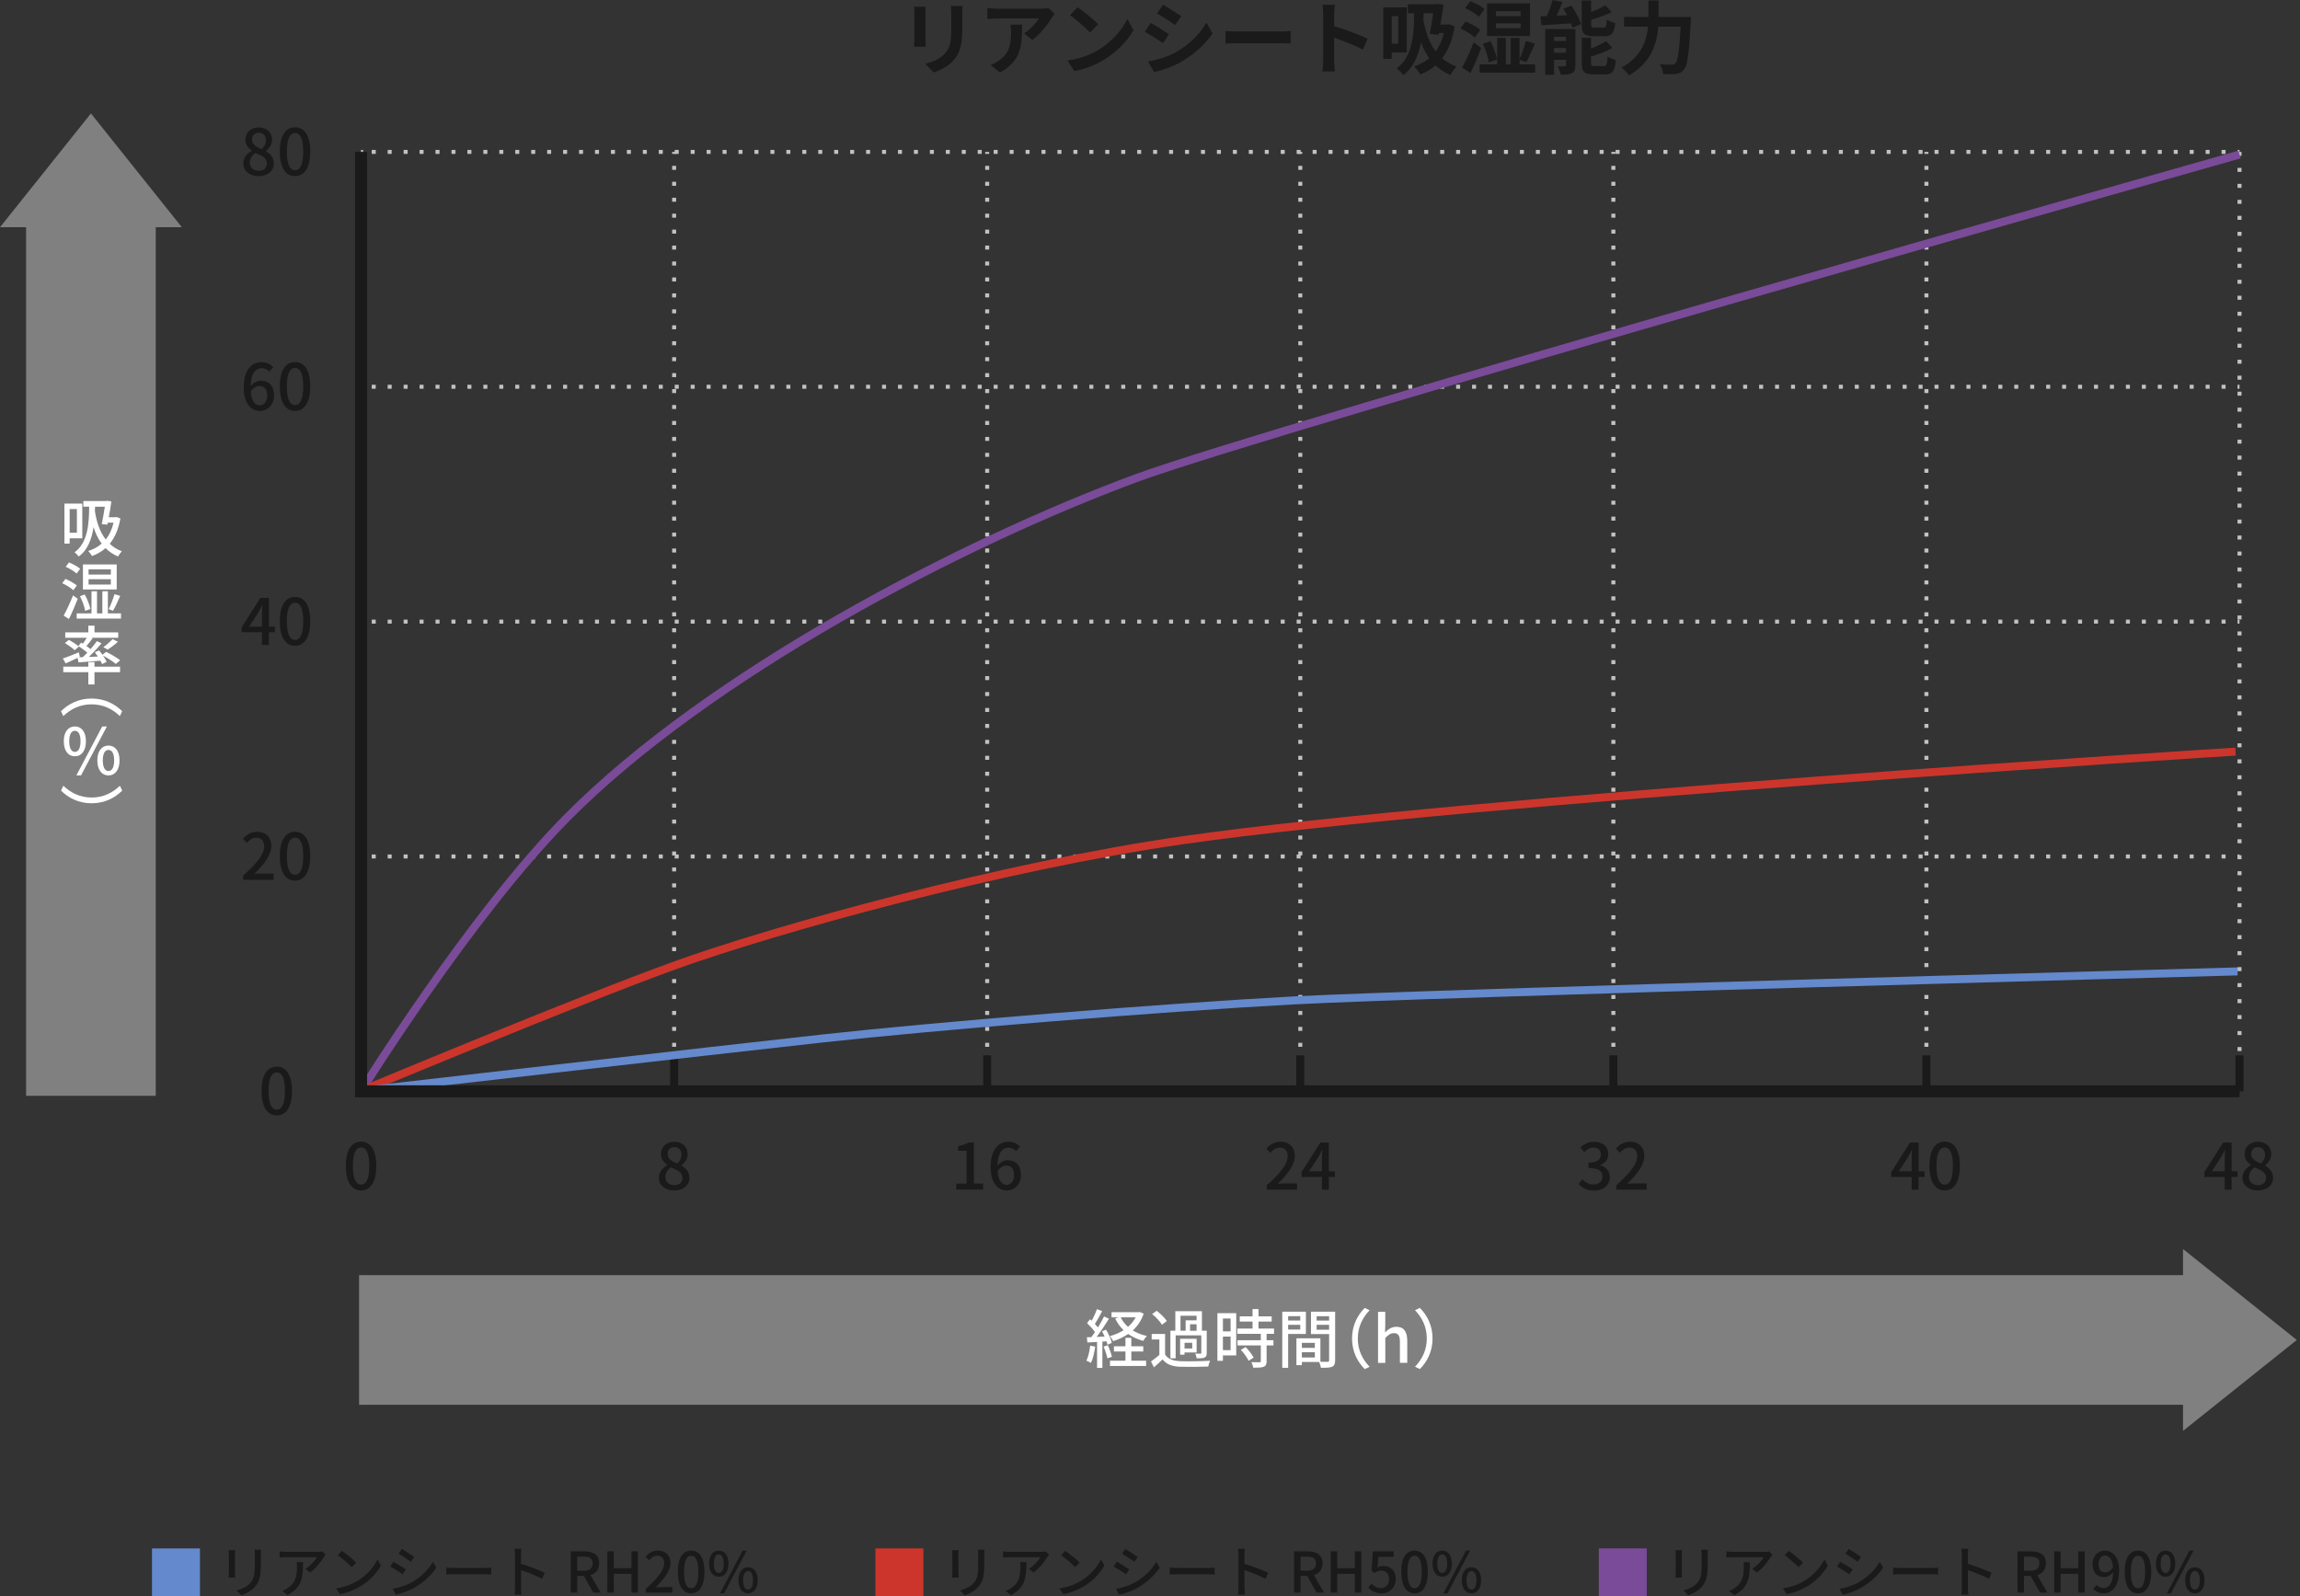 <?xml version="1.0" encoding="UTF-8"?><svg id="_レイヤー_2" xmlns="http://www.w3.org/2000/svg" viewBox="0 0 575.47 399.47"><rect x="0" y="0" width="575.47" height="399.47" fill="#333333" stroke="none"/><defs><style>.cls-1,.cls-2,.cls-3,.cls-4,.cls-5,.cls-6,.cls-7,.cls-8,.cls-9,.cls-10,.cls-11{fill:none;}.cls-2{stroke-width:3px;}.cls-2,.cls-3,.cls-4,.cls-5,.cls-6,.cls-7,.cls-8,.cls-9,.cls-10,.cls-11{stroke-miterlimit:10;}.cls-2,.cls-6,.cls-10{stroke:#1a1a1a;}.cls-3{stroke-dasharray:0 0 1 2.99;}.cls-3,.cls-4,.cls-5,.cls-11{stroke:#c2c2c2;}.cls-12{fill:#fff;}.cls-13{fill:#6489cc;}.cls-14{fill:#cc352b;}.cls-15{fill:#1a1a1a;}.cls-16{fill:gray;}.cls-17{fill:#7a4b99;}.cls-4{stroke-dasharray:0 0 1 2.99;}.cls-5{stroke-dasharray:0 0 1 3;}.cls-6,.cls-7,.cls-8,.cls-9{stroke-width:2px;}.cls-7{stroke:#6489cc;}.cls-8{stroke:#cc352b;}.cls-9{stroke:#7a4b99;}</style></defs><g id="_レイヤー_1-2"><rect class="cls-1" x="90.34" y="38.01" width="470" height="235.07"/><line class="cls-5" x1="560.34" y1="38.01" x2="560.34" y2="273.08"/><line class="cls-11" x1="560.34" y1="96.78" x2="559.84" y2="96.78"/><line class="cls-4" x1="556.85" y1="96.78" x2="92.33" y2="96.78"/><line class="cls-11" x1="90.84" y1="96.78" x2="90.34" y2="96.78"/><line class="cls-11" x1="560.34" y1="155.55" x2="559.84" y2="155.55"/><line class="cls-4" x1="556.85" y1="155.55" x2="92.33" y2="155.55"/><line class="cls-11" x1="90.84" y1="155.55" x2="90.34" y2="155.55"/><line class="cls-11" x1="560.34" y1="38.01" x2="559.84" y2="38.01"/><line class="cls-4" x1="556.85" y1="38.01" x2="92.33" y2="38.01"/><line class="cls-11" x1="90.84" y1="38.01" x2="90.34" y2="38.01"/><line class="cls-11" x1="560.34" y1="214.32" x2="559.84" y2="214.32"/><line class="cls-4" x1="556.85" y1="214.32" x2="92.33" y2="214.32"/><line class="cls-11" x1="90.84" y1="214.32" x2="90.34" y2="214.32"/><line class="cls-11" x1="168.67" y1="38.01" x2="168.67" y2="38.51"/><line class="cls-3" x1="168.67" y1="41.5" x2="168.67" y2="271.09"/><line class="cls-11" x1="168.67" y1="272.58" x2="168.67" y2="273.08"/><line class="cls-11" x1="247" y1="38.01" x2="247" y2="38.51"/><line class="cls-3" x1="247" y1="41.5" x2="247" y2="271.09"/><line class="cls-11" x1="247" y1="272.58" x2="247" y2="273.08"/><line class="cls-11" x1="325.34" y1="38.01" x2="325.34" y2="38.51"/><line class="cls-3" x1="325.34" y1="41.5" x2="325.34" y2="271.09"/><line class="cls-11" x1="325.34" y1="272.58" x2="325.34" y2="273.08"/><line class="cls-11" x1="403.67" y1="38.01" x2="403.67" y2="38.51"/><line class="cls-3" x1="403.67" y1="41.5" x2="403.67" y2="271.09"/><line class="cls-11" x1="403.67" y1="272.58" x2="403.67" y2="273.08"/><line class="cls-11" x1="482" y1="38.01" x2="482" y2="38.51"/><line class="cls-3" x1="482" y1="41.5" x2="482" y2="271.09"/><line class="cls-11" x1="482" y1="272.58" x2="482" y2="273.08"/><line class="cls-6" x1="560.34" y1="273.08" x2="560.34" y2="264.08"/><line class="cls-10" x1="90.34" y1="263.08" x2="90.34" y2="273.08"/><line class="cls-6" x1="168.67" y1="264.08" x2="168.67" y2="273.08"/><line class="cls-6" x1="247" y1="264.08" x2="247" y2="273.08"/><line class="cls-6" x1="325.34" y1="264.08" x2="325.34" y2="273.08"/><line class="cls-6" x1="403.67" y1="264.08" x2="403.67" y2="273.08"/><line class="cls-6" x1="482" y1="264.08" x2="482" y2="273.08"/><path class="cls-9" d="m90.34,273.08s27.25-43.95,51.5-68.45c35.44-35.81,98.5-68.75,142.5-85,33.61-12.41,276-80.97,276-80.97"/><path class="cls-8" d="m90.34,273s54.3-22.68,78.5-31.42c25-9.03,81.97-24.87,127.33-31.36,71.08-10.17,263.17-22.14,263.17-22.14"/><path class="cls-7" d="m90.34,273s88.25-10.14,115.75-13.17c27.5-3.03,84.5-7.72,117.75-9.5,33.25-1.78,236-7.25,236-7.25"/><path class="cls-15" d="m231.63,1.68c-.04.44-.06.88-.06,1.52v6.76c0,.5.02,1.28.06,1.74h-2.96c.02-.38.1-1.16.1-1.76V3.2c0-.38-.02-1.08-.08-1.52h2.94Zm9.22-.18c-.04.56-.08,1.2-.08,2v3.96c0,4.3-.84,6.14-2.32,7.78-1.32,1.46-3.4,2.44-4.86,2.9l-2.1-2.2c2-.46,3.68-1.22,4.9-2.52,1.36-1.5,1.62-3,1.62-6.12v-3.8c0-.8-.04-1.44-.12-2h2.96Z"/><path class="cls-15" d="m263.89,3.48c-.22.26-.6.74-.78,1.04-.94,1.56-2.84,4.08-4.82,5.48l-2.06-1.66c1.6-.98,3.16-2.74,3.68-3.72h-10.42c-.84,0-1.5.06-2.44.14V1.98c.76.12,1.6.2,2.44.2h10.78c.56,0,1.66-.06,2.02-.18l1.6,1.48Zm-8.16,2.7c0,4.96-.1,9.04-5.56,11.96l-2.32-1.9c.64-.22,1.36-.56,2.1-1.1,2.54-1.76,3.02-3.88,3.02-7.16,0-.62-.04-1.16-.14-1.8h2.9Z"/><path class="cls-15" d="m274.77,12.52c3.4-2.02,6.02-5.08,7.28-7.78l1.56,2.82c-1.52,2.7-4.18,5.46-7.4,7.4-2.02,1.22-4.6,2.34-7.42,2.82l-1.68-2.64c3.12-.44,5.72-1.46,7.66-2.62Zm0-6.48l-2.04,2.1c-1.04-1.12-3.54-3.3-5-4.32l1.88-2c1.4.94,4,3.02,5.16,4.22Z"/><path class="cls-15" d="m292.45,8.56l-1.46,2.24c-1.14-.78-3.2-2.14-4.56-2.84l1.46-2.22c1.34.72,3.54,2.1,4.56,2.82Zm1.62,4.58c3.4-1.9,6.18-4.64,7.78-7.5l1.54,2.72c-1.86,2.76-4.68,5.3-7.96,7.18-2.04,1.16-4.9,2.16-6.68,2.48l-1.5-2.64c2.24-.38,4.64-1.06,6.82-2.24Zm1.46-9.1l-1.5,2.22c-1.12-.78-3.2-2.14-4.52-2.88l1.46-2.2c1.32.74,3.52,2.14,4.56,2.86Z"/><path class="cls-15" d="m306.63,7.76c.72.06,2.18.12,3.22.12h10.74c.92,0,1.82-.08,2.34-.12v3.14c-.48-.02-1.5-.1-2.34-.1h-10.74c-1.14,0-2.48.04-3.22.1v-3.14Z"/><path class="cls-15" d="m341.03,12.42c-2.06-1.08-5.06-2.24-7.22-2.98v5.66c0,.58.1,1.98.18,2.78h-3.12c.12-.78.2-1.98.2-2.78V3.62c0-.72-.06-1.72-.2-2.42h3.12c-.08.7-.18,1.58-.18,2.42v2.94c2.68.78,6.52,2.2,8.36,3.1l-1.14,2.76Z"/><path class="cls-15" d="m348.23,13.14v1.6h-2.12V1.84h5.86v11.3h-3.74Zm0-9.1v6.9h1.62v-6.9h-1.62Zm15.72,2.54c-.54,3.4-1.6,6.02-3.12,8,1,.84,2.18,1.54,3.6,2.06-.46.46-1.2,1.5-1.54,2.14-1.46-.62-2.68-1.46-3.7-2.42-1.14,1-2.42,1.74-3.84,2.28-.3-.58-1.06-1.58-1.54-2.02,1.46-.48,2.72-1.16,3.8-2.06-.88-1.22-1.54-2.58-2.06-4-.64,3.34-1.9,6.36-4.42,8.22-.36-.46-1.2-1.3-1.68-1.68,3.94-2.78,4.38-8.6,4.38-13.78h-1.56V1.06h6.86l.38-.08,1.66.18c-.18,1.52-.46,3.3-.76,4.98h1.62l.42-.08,1.5.52Zm-7.74-3.26c-.02.58-.04,1.18-.06,1.78.5,2.76,1.38,5.54,3.06,7.76.92-1.24,1.62-2.76,2.06-4.6h-1.24l-.08.46-2.22-.22c.32-1.6.64-3.56.86-5.18h-2.38Z"/><path class="cls-15" d="m368.99,9.4c-.74-.74-2.32-1.7-3.6-2.3l1.32-1.72c1.22.52,2.86,1.38,3.66,2.1l-1.38,1.92Zm1.6,2.6c-.78,2.08-1.74,4.34-2.66,6.28l-2.12-1.36c.86-1.52,2.02-4,2.92-6.3l1.86,1.38Zm-.54-7.8c-.72-.68-2.24-1.62-3.48-2.16l1.3-1.74c1.22.46,2.8,1.28,3.56,1.96l-1.38,1.94Zm14.06,11.92v2.06h-13.9v-2.06h4.4v-6.64h2.18v6.64h1.2v-6.64h2.2v5.3c.6-1.28,1.24-3.14,1.56-4.52l2.3.64c-.7,1.62-1.5,3.46-2.16,4.62l-1.7-.56v1.16h3.92Zm-11.58-.5c-.18-1.28-.82-3.22-1.52-4.64l1.92-.68c.74,1.44,1.42,3.32,1.64,4.56l-2.04.76Zm10.28-6.62h-10.74V.86h10.74v8.14Zm-2.34-6.2h-6.18v1.24h6.18v-1.24Zm0,3.04h-6.18v1.22h6.18v-1.22Z"/><path class="cls-15" d="m393.17,1.4c.98,1.44,2.04,3.34,2.42,4.64l-2.18.88c-.08-.32-.2-.68-.36-1.06-2.64.18-5.36.34-7.4.46l-.2-2.26c.48,0,1-.02,1.56-.04.56-1.26,1.12-2.8,1.46-4.02l2.48.5c-.46,1.16-1,2.36-1.5,3.42l2.66-.12c-.3-.56-.62-1.12-.94-1.64l2-.76Zm1,14.94c0,1.04-.2,1.62-.86,1.96-.68.38-1.6.4-2.8.4-.12-.62-.46-1.54-.76-2.1.7.04,1.5.02,1.76,0,.24,0,.32-.06.32-.3v-1.34h-3v3.78h-2.2V7.26h7.54v9.08Zm-5.34-7.12v1.04h3v-1.04h-3Zm3,3.98v-1.18h-3v1.18h3Zm6.82-4.14c-2.34,0-2.9-.7-2.9-2.9V.14h2.36v2.86c1.34-.52,2.66-1.14,3.6-1.66l1.52,1.72c-1.5.72-3.38,1.36-5.12,1.88v1.18c0,.72.12.8.88.8h2.18c.64,0,.78-.3.86-2.04.48.36,1.46.74,2.1.88-.26,2.56-.88,3.3-2.72,3.3h-2.76Zm2.64,7.48c.68,0,.82-.38.92-2.4.5.36,1.46.72,2.08.88-.26,2.82-.86,3.6-2.78,3.6h-2.84c-2.34,0-2.92-.68-2.92-2.88v-6.28h2.34v2.7c1.42-.58,2.8-1.24,3.76-1.88l1.58,1.74c-1.54.84-3.52,1.56-5.34,2.12v1.6c0,.7.14.8.92.8h2.28Z"/><path class="cls-15" d="m423.09,4.24s-.02.82-.06,1.14c-.4,7.96-.8,10.96-1.68,12-.6.78-1.18,1-2.04,1.12-.74.1-1.98.1-3.2.04-.04-.72-.36-1.78-.82-2.46,1.26.1,2.44.1,2.96.1.42,0,.66-.06.94-.32.6-.62,1-3.24,1.32-9.18h-5.6c-.32,4.14-1.72,9-7.34,12.18-.38-.6-1.28-1.5-1.86-1.94,4.96-2.7,6.3-6.74,6.64-10.24h-6.02v-2.44h6.12V.12h2.54v4.12h8.1Z"/><path class="cls-15" d="m86.53,291.75c0-4.08,1.49-6.07,3.81-6.07s3.81,2,3.81,6.07-1.5,6.15-3.81,6.15-3.81-2.05-3.81-6.15Zm5.86,0c0-3.38-.85-4.61-2.05-4.61s-2.05,1.23-2.05,4.61.85,4.69,2.05,4.69,2.05-1.28,2.05-4.69Z"/><path class="cls-15" d="m65.44,272.98c0-4.08,1.49-6.07,3.81-6.07s3.81,2,3.81,6.07-1.5,6.15-3.81,6.15-3.81-2.05-3.81-6.15Zm5.86,0c0-3.38-.85-4.61-2.05-4.61s-2.05,1.23-2.05,4.61.85,4.69,2.05,4.69,2.05-1.28,2.05-4.69Z"/><path class="cls-15" d="m60.84,219.08c3.47-3.07,5.27-5.36,5.27-7.3,0-1.28-.69-2.16-2-2.16-.93,0-1.7.59-2.32,1.31l-1.04-1.02c1.01-1.09,2.05-1.76,3.59-1.76,2.16,0,3.55,1.41,3.55,3.54,0,2.27-1.81,4.63-4.31,7.01.61-.06,1.34-.11,1.92-.11h2.94v1.57h-7.6v-1.07Z"/><path class="cls-15" d="m70.01,214.22c0-4.08,1.49-6.07,3.81-6.07s3.81,2,3.81,6.07-1.5,6.15-3.81,6.15-3.81-2.05-3.81-6.15Zm5.86,0c0-3.38-.85-4.61-2.05-4.61s-2.05,1.23-2.05,4.61.85,4.69,2.05,4.69,2.05-1.28,2.05-4.69Z"/><path class="cls-15" d="m68.78,158.22h-1.5v3.17h-1.73v-3.17h-5.09v-1.23l4.69-7.38h2.13v7.19h1.5v1.42Zm-3.23-1.42v-3.09c0-.64.06-1.63.1-2.27h-.06c-.29.59-.61,1.2-.94,1.81l-2.32,3.55h3.23Z"/><path class="cls-15" d="m70.01,155.45c0-4.08,1.49-6.07,3.81-6.07s3.81,2,3.81,6.07-1.5,6.15-3.81,6.15-3.81-2.05-3.81-6.15Zm5.86,0c0-3.38-.85-4.61-2.05-4.61s-2.05,1.23-2.05,4.61.85,4.69,2.05,4.69,2.05-1.28,2.05-4.69Z"/><path class="cls-15" d="m67.37,93c-.43-.51-1.15-.88-1.84-.88-1.5,0-2.75,1.14-2.83,4.5.69-.85,1.71-1.36,2.56-1.36,1.98,0,3.31,1.22,3.31,3.71,0,2.34-1.6,3.86-3.52,3.86-2.24,0-4.07-1.87-4.07-5.87,0-4.53,2.13-6.34,4.45-6.34,1.31,0,2.27.56,2.94,1.26l-1.01,1.12Zm-.51,5.97c0-1.52-.67-2.37-1.94-2.37-.69,0-1.49.37-2.19,1.38.19,2.34,1.04,3.44,2.3,3.44,1.02,0,1.82-.93,1.82-2.45Z"/><path class="cls-15" d="m70.01,96.68c0-4.08,1.49-6.07,3.81-6.07s3.81,2,3.81,6.07-1.5,6.15-3.81,6.15-3.81-2.05-3.81-6.15Zm5.86,0c0-3.38-.85-4.61-2.05-4.61s-2.05,1.23-2.05,4.61.85,4.69,2.05,4.69,2.05-1.28,2.05-4.69Z"/><path class="cls-15" d="m60.87,40.93c0-1.55,1.02-2.59,2.11-3.17v-.08c-.88-.62-1.58-1.5-1.58-2.75,0-1.84,1.42-3.04,3.36-3.04,2.05,0,3.33,1.28,3.33,3.12,0,1.2-.82,2.22-1.55,2.77v.08c1.06.61,1.98,1.52,1.98,3.12,0,1.74-1.54,3.09-3.81,3.09s-3.84-1.31-3.84-3.14Zm5.91,0c0-1.44-1.3-1.98-2.9-2.64-.82.56-1.38,1.44-1.38,2.46,0,1.17.98,1.98,2.24,1.98s2.03-.7,2.03-1.81Zm-.24-5.81c0-1.09-.66-1.9-1.81-1.9-.96,0-1.68.66-1.68,1.71,0,1.28,1.12,1.87,2.43,2.38.7-.66,1.06-1.41,1.06-2.19Z"/><path class="cls-15" d="m70.01,37.92c0-4.08,1.49-6.07,3.81-6.07s3.81,2,3.81,6.07-1.5,6.15-3.81,6.15-3.81-2.05-3.81-6.15Zm5.86,0c0-3.38-.85-4.61-2.05-4.61s-2.05,1.23-2.05,4.61.85,4.69,2.05,4.69,2.05-1.28,2.05-4.69Z"/><path class="cls-15" d="m164.85,294.76c0-1.55,1.02-2.59,2.11-3.17v-.08c-.88-.62-1.58-1.5-1.58-2.75,0-1.84,1.42-3.04,3.36-3.04,2.05,0,3.33,1.28,3.33,3.12,0,1.2-.82,2.23-1.55,2.77v.08c1.06.61,1.98,1.52,1.98,3.12,0,1.74-1.54,3.09-3.81,3.09s-3.84-1.31-3.84-3.14Zm5.91,0c0-1.44-1.3-1.99-2.9-2.64-.82.56-1.38,1.44-1.38,2.47,0,1.17.98,1.98,2.24,1.98s2.03-.7,2.03-1.81Zm-.24-5.81c0-1.09-.66-1.9-1.81-1.9-.96,0-1.68.66-1.68,1.71,0,1.28,1.12,1.87,2.43,2.39.7-.66,1.06-1.41,1.06-2.19Z"/><path class="cls-15" d="m239.26,296.17h2.58v-8.2h-2.11v-1.17c1.1-.21,1.89-.48,2.56-.9h1.39v10.26h2.3v1.52h-6.72v-1.52Z"/><path class="cls-15" d="m254.24,288.07c-.43-.51-1.15-.88-1.84-.88-1.5,0-2.75,1.14-2.83,4.5.69-.85,1.71-1.36,2.56-1.36,1.98,0,3.31,1.22,3.31,3.71,0,2.34-1.6,3.86-3.52,3.86-2.24,0-4.07-1.87-4.07-5.87,0-4.53,2.13-6.34,4.45-6.34,1.31,0,2.27.56,2.94,1.26l-1.01,1.12Zm-.51,5.97c0-1.52-.67-2.37-1.94-2.37-.69,0-1.49.37-2.19,1.38.19,2.34,1.04,3.44,2.3,3.44,1.02,0,1.82-.93,1.82-2.45Z"/><path class="cls-15" d="m316.92,296.62c3.47-3.07,5.27-5.36,5.27-7.3,0-1.28-.69-2.16-2-2.16-.93,0-1.7.59-2.32,1.31l-1.04-1.02c1.01-1.09,2.05-1.76,3.59-1.76,2.16,0,3.55,1.41,3.55,3.54,0,2.27-1.81,4.63-4.31,7.01.61-.06,1.34-.11,1.92-.11h2.95v1.57h-7.6v-1.07Z"/><path class="cls-15" d="m333.98,294.52h-1.5v3.17h-1.73v-3.17h-5.09v-1.23l4.69-7.38h2.13v7.19h1.5v1.42Zm-3.23-1.42v-3.09c0-.64.06-1.63.1-2.27h-.06c-.29.59-.61,1.2-.94,1.81l-2.32,3.55h3.23Z"/><path class="cls-15" d="m395,296.28l.9-1.18c.69.7,1.57,1.3,2.79,1.3,1.33,0,2.24-.74,2.24-1.95,0-1.31-.83-2.16-3.49-2.16v-1.36c2.32,0,3.09-.88,3.09-2.06,0-1.04-.69-1.7-1.81-1.71-.91.02-1.68.46-2.35,1.12l-.96-1.15c.93-.83,2.02-1.42,3.38-1.42,2.11,0,3.6,1.09,3.6,3.04,0,1.36-.78,2.31-2.03,2.77v.08c1.36.34,2.43,1.36,2.43,2.95,0,2.13-1.78,3.38-3.94,3.38-1.86,0-3.06-.74-3.84-1.62Z"/><path class="cls-15" d="m404.37,296.62c3.47-3.07,5.27-5.36,5.27-7.3,0-1.28-.69-2.16-2-2.16-.93,0-1.7.59-2.32,1.31l-1.04-1.02c1.01-1.09,2.05-1.76,3.59-1.76,2.16,0,3.55,1.41,3.55,3.54,0,2.27-1.81,4.63-4.31,7.01.61-.06,1.34-.11,1.92-.11h2.95v1.57h-7.6v-1.07Z"/><path class="cls-15" d="m481.53,294.52h-1.5v3.17h-1.73v-3.17h-5.09v-1.23l4.69-7.38h2.13v7.19h1.5v1.42Zm-3.23-1.42v-3.09c0-.64.06-1.63.1-2.27h-.06c-.29.59-.61,1.2-.94,1.81l-2.32,3.55h3.23Z"/><path class="cls-15" d="m482.76,291.75c0-4.08,1.49-6.07,3.81-6.07s3.81,2,3.81,6.07-1.5,6.15-3.81,6.15-3.81-2.05-3.81-6.15Zm5.86,0c0-3.38-.85-4.61-2.05-4.61s-2.05,1.23-2.05,4.61.85,4.69,2.05,4.69,2.05-1.28,2.05-4.69Z"/><path class="cls-15" d="m559.86,294.52h-1.5v3.17h-1.73v-3.17h-5.09v-1.23l4.69-7.38h2.13v7.19h1.5v1.42Zm-3.23-1.42v-3.09c0-.64.06-1.63.1-2.27h-.06c-.29.59-.61,1.2-.94,1.81l-2.32,3.55h3.23Z"/><path class="cls-15" d="m561.07,294.76c0-1.55,1.02-2.59,2.11-3.17v-.08c-.88-.62-1.58-1.5-1.58-2.75,0-1.84,1.42-3.04,3.36-3.04,2.05,0,3.33,1.28,3.33,3.12,0,1.2-.82,2.23-1.55,2.77v.08c1.06.61,1.99,1.52,1.99,3.12,0,1.74-1.54,3.09-3.81,3.09s-3.84-1.31-3.84-3.14Zm5.91,0c0-1.44-1.3-1.99-2.9-2.64-.82.56-1.38,1.44-1.38,2.47,0,1.17.98,1.98,2.24,1.98s2.03-.7,2.03-1.81Zm-.24-5.81c0-1.09-.66-1.9-1.81-1.9-.96,0-1.68.66-1.68,1.71,0,1.28,1.12,1.87,2.43,2.39.7-.66,1.06-1.41,1.06-2.19Z"/><polygon class="cls-16" points="574.67 335.31 546.2 312.55 546.2 319.08 89.84 319.08 89.84 351.53 546.2 351.53 546.2 358.06 574.67 335.31"/><polygon class="cls-16" points="45.5 56.86 22.75 28.39 0 56.86 6.53 56.86 6.53 274.22 38.97 274.22 38.97 56.86 45.5 56.86"/><path class="cls-12" d="m274.03,336.97c-.21,1.5-.58,3.06-1.07,4.08-.24-.18-.83-.45-1.14-.56.48-.96.78-2.37.94-3.75l1.26.22Zm1.79-1.25v6.58h-1.33v-6.5c-.88.05-1.7.1-2.42.14l-.13-1.31,1.12-.03c.29-.38.61-.82.91-1.26-.5-.72-1.28-1.58-1.98-2.24l.72-.98c.14.11.29.24.43.37.5-.88,1.02-2.03,1.31-2.9l1.31.51c-.56,1.07-1.23,2.3-1.81,3.19.29.3.56.61.77.88.58-.94,1.12-1.92,1.52-2.74l1.23.56c-.9,1.46-2.05,3.2-3.09,4.55.64-.02,1.31-.05,2-.1-.21-.45-.43-.9-.66-1.3l1.01-.42c.64,1.04,1.26,2.42,1.46,3.31l-1.09.48c-.05-.26-.14-.54-.26-.86l-1.04.06Zm1.38.9c.4.91.83,2.11,1.01,2.9l-1.14.38c-.16-.78-.54-2-.94-2.93l1.07-.35Zm8.95-7.88c-.59,1.73-1.54,3.09-2.72,4.18,1.01.62,2.19,1.1,3.52,1.39-.3.3-.72.86-.9,1.23-1.42-.38-2.69-.96-3.78-1.73-1.12.77-2.38,1.36-3.75,1.79-.18-.38-.54-.94-.83-1.25,1.22-.34,2.4-.83,3.43-1.49-.86-.83-1.57-1.81-2.1-2.93l.88-.29h-1.79v-1.28h6.77l.29-.06.98.43Zm-3.09,11.76h3.7v1.31h-9.04v-1.31h3.87v-2.31h-2.88v-1.31h2.88v-2.11h1.47v2.11h2.99v1.31h-2.99v2.31Zm-2.66-10.85c.45.9,1.06,1.7,1.84,2.38.77-.69,1.42-1.47,1.9-2.38h-3.75Z"/><path class="cls-12" d="m291.5,338.93c.69,1.1,1.95,1.6,3.73,1.68,1.81.08,5.52.03,7.56-.11-.18.34-.4,1.02-.48,1.46-1.84.08-5.23.11-7.09.05-1.98-.08-3.36-.61-4.34-1.84-.67.66-1.38,1.3-2.16,1.98l-.74-1.47c.64-.43,1.42-1.04,2.1-1.63v-3.86h-1.92v-1.38h3.35v5.12Zm-.77-7.43c-.45-.8-1.52-1.91-2.46-2.67l1.14-.83c.93.72,2.05,1.78,2.53,2.56l-1.2.94Zm3.42,8.39h-1.31v-6.9h1.23v-4.88h6.66v4.88h1.2v5.54c0,.62-.11.98-.54,1.18-.42.18-1.04.19-1.97.19-.05-.35-.21-.85-.37-1.18.59.03,1.14.03,1.3.02.16,0,.22-.06.22-.21v-4.37h-6.42v5.73Zm5.25-1.46h-3.03v.56h-1.1v-3.97h4.13v3.41Zm-4.03-5.44h1.28v-2.59h2.74v-1.15h-4.02v3.75Zm2.93,3.03h-1.92v1.42h1.92v-1.42Zm1.09-4.64h-1.63v1.62h1.63v-1.62Z"/><path class="cls-12" d="m309.31,339.18h-3.33v1.34h-1.38v-11.92h4.71v10.58Zm-3.33-9.24v3.22h1.92v-3.22h-1.92Zm1.92,7.91v-3.38h-1.92v3.38h1.92Zm9.01-4.08v1.6h1.71v1.31h-1.71v3.94c0,.77-.18,1.17-.71,1.39-.56.22-1.38.24-2.62.24-.06-.4-.27-.98-.48-1.39.9.03,1.78.03,2.02.03.26-.02.34-.08.34-.3v-3.91h-5.83v-1.31h5.83v-1.6h-5.88v-1.31h3.81v-1.76h-3.2v-1.3h3.2v-1.83h1.49v1.83h3.3v1.3h-3.3v1.76h3.89v1.31h-1.86Zm-5.25,3.31c.77.8,1.65,1.89,2,2.66l-1.26.77c-.34-.77-1.17-1.91-1.94-2.74l1.2-.69Z"/><path class="cls-12" d="m322.3,333.8v8.48h-1.47v-14.05h5.91v5.57h-4.43Zm0-4.45v1.1h3.03v-1.1h-3.03Zm3.03,3.35v-1.18h-3.03v1.18h3.03Zm8.72,7.73c0,.85-.18,1.33-.75,1.58-.56.24-1.44.26-2.79.26-.06-.4-.27-1.04-.46-1.46h-4.32v.8h-1.36v-6.71h6v5.86c.78.03,1.55.02,1.81.02.29-.02.37-.1.37-.37v-6.58h-4.54v-5.6h6.05v12.2Zm-8.32-4.4v1.25h3.25v-1.25h-3.25Zm3.25,3.67v-1.33h-3.25v1.33h3.25Zm.45-10.34v1.1h3.12v-1.1h-3.12Zm3.12,3.38v-1.22h-3.12v1.22h3.12Z"/><path class="cls-12" d="m338.29,334.94c0-3.25,1.34-5.81,3.17-7.65l1.22.58c-1.74,1.83-2.95,4.13-2.95,7.08s1.2,5.25,2.95,7.07l-1.22.58c-1.83-1.84-3.17-4.4-3.17-7.65Z"/><path class="cls-12" d="m344.78,328.27h1.82v3.38l-.06,1.75c.77-.74,1.65-1.39,2.85-1.39,1.87,0,2.71,1.25,2.71,3.49v5.54h-1.84v-5.31c0-1.52-.45-2.13-1.49-2.13-.82,0-1.38.42-2.16,1.2v6.24h-1.82v-12.76Z"/><path class="cls-12" d="m358.43,334.94c0,3.25-1.34,5.81-3.17,7.65l-1.22-.58c1.74-1.82,2.95-4.13,2.95-7.07s-1.2-5.25-2.95-7.08l1.22-.58c1.82,1.84,3.17,4.4,3.17,7.65Z"/><path class="cls-12" d="m17.43,134.69v1.33h-1.31v-10h4.47v8.68h-3.15Zm0-7.3v5.92h1.81v-5.92h-1.81Zm12.69,2.35c-.48,2.74-1.41,4.8-2.67,6.34.82.77,1.82,1.41,3.04,1.87-.29.29-.75.91-.96,1.31-1.25-.54-2.29-1.26-3.12-2.1-.99.88-2.13,1.52-3.39,1.98-.19-.35-.66-.98-.96-1.25,1.28-.42,2.42-1.02,3.38-1.86-.93-1.23-1.57-2.64-2.03-4.13-.45,2.98-1.46,5.73-3.71,7.36-.22-.27-.72-.83-1.04-1.06,3.3-2.35,3.63-7.16,3.65-11.41h-1.46v-1.41h5.71l.26-.06,1.04.14c-.14,1.17-.38,2.61-.64,3.97h1.7l.27-.05.94.34Zm-6.34-2.93c0,.37-.02.74-.03,1.12.4,2.53,1.14,5.07,2.71,7.07.88-1.09,1.55-2.48,1.95-4.21h-1.46l-.1.5-1.39-.14c.27-1.31.56-3.02.77-4.34h-2.45Z"/><path class="cls-12" d="m18.36,147.69c-.58-.54-1.82-1.3-2.8-1.76l.83-1.07c.96.42,2.22,1.09,2.83,1.65l-.86,1.18Zm1.09,2.15c-.64,1.66-1.46,3.57-2.21,5.06l-1.31-.85c.67-1.23,1.65-3.27,2.35-5.07l1.17.86Zm-.27-6.31c-.56-.54-1.76-1.26-2.74-1.7l.82-1.09c.98.38,2.19,1.06,2.8,1.58l-.88,1.2Zm11.09,9.96v1.3h-11.08v-1.3h3.7v-5.54h1.38v5.54h1.34v-5.54h1.38v5.54h3.28Zm-8.96-.62c-.16-1.01-.7-2.55-1.31-3.68l1.2-.42c.64,1.12,1.22,2.62,1.41,3.62l-1.3.48Zm7.89-5.36h-8.45v-6.27h8.45v6.27Zm-1.47-5.04h-5.57v1.31h5.57v-1.31Zm0,2.48h-5.57v1.33h5.57v-1.33Zm-.54,7.49c.5-1.01,1.12-2.61,1.46-3.75l1.42.42c-.54,1.28-1.23,2.79-1.79,3.73l-1.09-.4Z"/><path class="cls-12" d="m19.43,164.62c-1.04.5-2.11.99-2.99,1.39l-.72-1.22c1.01-.34,2.53-.94,4-1.55l.27,1.12-.27.13,1.01-.05c.35-.34.74-.72,1.12-1.12-.62-.54-1.52-1.2-2.26-1.68l.72-.83c.14.08.27.16.43.26.34-.46.69-1.01.96-1.47h-5.38v-1.36h5.78v-1.68h1.54v1.68h5.94v1.36h-6.74l.34.13c-.5.66-1.07,1.36-1.55,1.92.37.26.74.53,1.04.77.59-.69,1.15-1.38,1.57-1.98l1.18.54c-.94,1.1-2.1,2.37-3.19,3.41l2.26-.11c-.24-.37-.51-.74-.77-1.06l1.07-.46c.27.34.58.7.85,1.09l.91-.74c1.18.58,2.72,1.47,3.52,2.11l-1.1.93c-.67-.61-2.05-1.49-3.2-2.1.4.56.74,1.14.91,1.58l-1.14.56c-.1-.26-.24-.54-.42-.86-1.98.16-3.95.3-5.49.42l-.21-1.12Zm4.21,2.21h6.4v1.38h-6.4v3.06h-1.54v-3.06h-6.27v-1.38h6.27v-1.15h1.54v1.15Zm-6.42-6.71c.86.45,1.97,1.17,2.51,1.68l-1.04.9c-.51-.51-1.6-1.26-2.45-1.78l.98-.8Zm8.63,1.83c.75-.53,1.76-1.39,2.32-2.02l1.33.66c-.8.74-1.79,1.47-2.56,1.95l-1.09-.59Z"/><path class="cls-12" d="m22.92,174.8c3.25,0,5.81,1.34,7.65,3.17l-.58,1.22c-1.82-1.74-4.13-2.94-7.07-2.94s-5.25,1.2-7.08,2.94l-.58-1.22c1.84-1.82,4.4-3.17,7.65-3.17Z"/><path class="cls-12" d="m15.96,185.49c0-2.35,1.12-3.71,2.77-3.71s2.77,1.36,2.77,3.71-1.1,3.76-2.77,3.76-2.77-1.38-2.77-3.76Zm4.19,0c0-1.81-.58-2.62-1.42-2.62s-1.41.82-1.41,2.62.59,2.66,1.41,2.66,1.42-.83,1.42-2.66Zm5.43-3.71h1.17l-6.48,12.26h-1.17l6.48-12.26Zm-1.23,8.5c0-2.37,1.14-3.71,2.79-3.71s2.77,1.34,2.77,3.71-1.12,3.76-2.77,3.76-2.79-1.38-2.79-3.76Zm4.21,0c0-1.82-.59-2.62-1.42-2.62s-1.42.8-1.42,2.62.59,2.66,1.42,2.66,1.42-.83,1.42-2.66Z"/><path class="cls-12" d="m22.92,201.01c-3.25,0-5.81-1.34-7.65-3.17l.58-1.22c1.82,1.74,4.13,2.95,7.08,2.95s5.25-1.2,7.07-2.95l.58,1.22c-1.84,1.82-4.4,3.17-7.65,3.17Z"/><path class="cls-15" d="m58.85,387.91c-.03.29-.06.64-.06,1.04v4.69c0,.36.03.85.06,1.13h-1.64c.01-.24.07-.73.07-1.13v-4.69c0-.25-.03-.74-.06-1.04h1.62Zm6.47-.11c-.03.36-.06.78-.06,1.29v2.49c0,3.21-.5,4.4-1.54,5.57-.91,1.06-2.33,1.69-3.35,2.05l-1.16-1.22c1.33-.34,2.54-.87,3.39-1.83.98-1.11,1.16-2.2,1.16-4.65v-2.41c0-.5-.04-.92-.08-1.29h1.64Z"/><path class="cls-15" d="m81.48,389.05c-.13.15-.35.42-.46.59-.6,1.02-1.93,2.8-3.43,3.87l-1.16-.94c1.22-.71,2.45-2.1,2.86-2.9h-7.69c-.55,0-1.04.04-1.64.08v-1.55c.52.07,1.09.13,1.64.13h7.83c.32,0,.95-.04,1.18-.1l.88.83Zm-5.66,1.86c0,3.66-.21,6.35-3.89,8.24l-1.29-1.05c.41-.14.9-.36,1.34-.69,2-1.29,2.33-3.05,2.33-5.38,0-.38-.01-.71-.08-1.12h1.6Z"/><path class="cls-15" d="m89.61,395.5c2.25-1.39,4.01-3.49,4.86-5.28l.85,1.53c-1.01,1.81-2.73,3.73-4.92,5.07-1.42.87-3.19,1.7-5.37,2.09l-.94-1.44c2.34-.35,4.16-1.13,5.51-1.96Zm-.48-4.48l-1.11,1.13c-.73-.74-2.47-2.26-3.5-2.97l1.02-1.09c.99.66,2.8,2.12,3.59,2.93Z"/><path class="cls-15" d="m101.55,392.71l-.81,1.25c-.74-.53-2.23-1.48-3.12-1.96l.8-1.2c.88.48,2.48,1.46,3.14,1.92Zm1.41,3.29c2.34-1.33,4.23-3.21,5.36-5.2l.84,1.48c-1.25,1.91-3.19,3.7-5.46,5.01-1.41.83-3.38,1.5-4.65,1.74l-.83-1.44c1.55-.27,3.26-.78,4.73-1.6Zm.69-6.39l-.83,1.2c-.71-.52-2.21-1.51-3.08-2l.8-1.2c.87.49,2.45,1.53,3.11,2Z"/><path class="cls-15" d="m111.66,392.28c.45.04,1.32.08,2.07.08h7.61c.69,0,1.23-.06,1.57-.08v1.72c-.31-.01-.94-.06-1.55-.06h-7.62c-.78,0-1.61.03-2.07.06v-1.72Z"/><path class="cls-15" d="m135.66,395.09c-1.48-.8-3.75-1.68-5.29-2.19v4.33c0,.43.04,1.29.11,1.79h-1.72c.07-.49.11-1.25.11-1.79v-8.1c0-.45-.04-1.09-.13-1.57h1.72c-.04.46-.1,1.08-.1,1.57v2.19c1.85.56,4.52,1.56,5.93,2.24l-.63,1.53Z"/><path class="cls-15" d="m148.43,398.52l-2.34-4.16h-1.67v4.16h-1.62v-10.31h3.38c2.13,0,3.73.76,3.73,2.98,0,1.6-.85,2.55-2.16,2.96l2.52,4.37h-1.83Zm-4.01-5.46h1.56c1.5,0,2.31-.62,2.31-1.86s-.81-1.68-2.31-1.68h-1.56v3.54Z"/><path class="cls-15" d="m151.96,388.21h1.62v4.2h4.41v-4.2h1.62v10.31h-1.62v-4.69h-4.41v4.69h-1.62v-10.31Z"/><path class="cls-15" d="m161.58,397.58c3.04-2.69,4.61-4.69,4.61-6.39,0-1.12-.6-1.89-1.75-1.89-.81,0-1.48.52-2.03,1.15l-.91-.9c.88-.95,1.79-1.54,3.14-1.54,1.89,0,3.11,1.23,3.11,3.1,0,1.99-1.58,4.05-3.77,6.14.53-.06,1.18-.1,1.68-.1h2.58v1.37h-6.65v-.94Z"/><path class="cls-15" d="m169.6,393.33c0-3.57,1.3-5.31,3.33-5.31s3.33,1.75,3.33,5.31-1.32,5.38-3.33,5.38-3.33-1.79-3.33-5.38Zm5.13,0c0-2.96-.74-4.03-1.79-4.03s-1.79,1.08-1.79,4.03.74,4.1,1.79,4.1,1.79-1.12,1.79-4.1Z"/><path class="cls-15" d="m177.43,391.27c0-2.07.97-3.25,2.41-3.25s2.42,1.18,2.42,3.25-.98,3.28-2.42,3.28-2.41-1.2-2.41-3.28Zm3.66,0c0-1.6-.52-2.3-1.25-2.3s-1.23.7-1.23,2.3.52,2.33,1.23,2.33,1.25-.74,1.25-2.33Zm4.72-3.25h1.02l-5.66,10.69h-1.01l5.65-10.69Zm-1.06,7.42c0-2.07.98-3.25,2.42-3.25s2.41,1.18,2.41,3.25-.98,3.26-2.41,3.26-2.42-1.19-2.42-3.26Zm3.66,0c0-1.6-.52-2.3-1.23-2.3s-1.25.7-1.25,2.3.52,2.33,1.25,2.33,1.23-.74,1.23-2.33Z"/><rect class="cls-13" x="38.03" y="387.47" width="12" height="12"/><path class="cls-15" d="m239.85,387.91c-.03.29-.06.64-.06,1.04v4.69c0,.36.03.85.06,1.13h-1.64c.01-.24.07-.73.07-1.13v-4.69c0-.25-.03-.74-.06-1.04h1.62Zm6.47-.11c-.03.36-.06.78-.06,1.29v2.49c0,3.21-.5,4.4-1.54,5.57-.91,1.06-2.33,1.69-3.35,2.05l-1.16-1.22c1.33-.34,2.54-.87,3.39-1.83.98-1.11,1.16-2.2,1.16-4.65v-2.41c0-.5-.04-.92-.08-1.29h1.64Z"/><path class="cls-15" d="m262.48,389.05c-.13.15-.35.42-.46.59-.6,1.02-1.93,2.8-3.43,3.87l-1.16-.94c1.22-.71,2.45-2.1,2.86-2.9h-7.69c-.55,0-1.04.04-1.64.08v-1.55c.52.07,1.09.13,1.64.13h7.83c.32,0,.95-.04,1.18-.1l.88.83Zm-5.66,1.86c0,3.66-.21,6.35-3.89,8.24l-1.29-1.05c.41-.14.9-.36,1.34-.69,2-1.29,2.33-3.05,2.33-5.38,0-.38-.01-.71-.08-1.12h1.6Z"/><path class="cls-15" d="m270.61,395.5c2.25-1.39,4.01-3.49,4.86-5.28l.85,1.53c-1.01,1.81-2.73,3.73-4.92,5.07-1.42.87-3.19,1.7-5.37,2.09l-.94-1.44c2.34-.35,4.16-1.13,5.51-1.96Zm-.48-4.48l-1.11,1.13c-.73-.74-2.47-2.26-3.5-2.97l1.02-1.09c.99.66,2.8,2.12,3.59,2.93Z"/><path class="cls-15" d="m282.55,392.71l-.81,1.25c-.74-.53-2.23-1.48-3.12-1.96l.8-1.2c.88.48,2.48,1.46,3.14,1.92Zm1.41,3.29c2.34-1.33,4.23-3.21,5.36-5.2l.84,1.48c-1.25,1.91-3.19,3.7-5.46,5.01-1.41.83-3.38,1.5-4.65,1.74l-.83-1.44c1.55-.27,3.26-.78,4.73-1.6Zm.69-6.39l-.83,1.2c-.71-.52-2.21-1.51-3.08-2l.8-1.2c.87.49,2.45,1.53,3.11,2Z"/><path class="cls-15" d="m292.66,392.28c.45.04,1.32.08,2.07.08h7.61c.69,0,1.23-.06,1.57-.08v1.72c-.31-.01-.94-.06-1.55-.06h-7.62c-.78,0-1.61.03-2.07.06v-1.72Z"/><path class="cls-15" d="m316.66,395.09c-1.48-.8-3.75-1.68-5.29-2.19v4.33c0,.43.04,1.29.11,1.79h-1.72c.07-.49.11-1.25.11-1.79v-8.1c0-.45-.04-1.09-.13-1.57h1.72c-.04.46-.1,1.08-.1,1.57v2.19c1.85.56,4.52,1.56,5.93,2.24l-.63,1.53Z"/><path class="cls-15" d="m329.42,398.52l-2.34-4.16h-1.67v4.16h-1.62v-10.31h3.38c2.13,0,3.73.76,3.73,2.98,0,1.6-.85,2.55-2.16,2.96l2.52,4.37h-1.83Zm-4.01-5.46h1.55c1.5,0,2.31-.62,2.31-1.86s-.81-1.68-2.31-1.68h-1.55v3.54Z"/><path class="cls-15" d="m332.96,388.21h1.62v4.2h4.41v-4.2h1.62v10.31h-1.62v-4.69h-4.41v4.69h-1.62v-10.31Z"/><path class="cls-15" d="m342.34,397.33l.77-1.05c.59.59,1.33,1.11,2.41,1.11,1.16,0,2.04-.83,2.04-2.2s-.78-2.16-1.96-2.16c-.66,0-1.05.2-1.65.59l-.78-.52.31-4.89h5.23v1.36h-3.82l-.24,2.65c.43-.22.85-.36,1.42-.36,1.72,0,3.14,1.02,3.14,3.28s-1.67,3.57-3.47,3.57c-1.62,0-2.65-.66-3.38-1.37Z"/><path class="cls-15" d="m350.6,393.33c0-3.57,1.3-5.31,3.33-5.31s3.33,1.75,3.33,5.31-1.32,5.38-3.33,5.38-3.33-1.79-3.33-5.38Zm5.13,0c0-2.96-.74-4.03-1.79-4.03s-1.79,1.08-1.79,4.03.74,4.1,1.79,4.1,1.79-1.12,1.79-4.1Z"/><path class="cls-15" d="m358.43,391.27c0-2.07.97-3.25,2.41-3.25s2.42,1.18,2.42,3.25-.98,3.28-2.42,3.28-2.41-1.2-2.41-3.28Zm3.66,0c0-1.6-.52-2.3-1.25-2.3s-1.23.7-1.23,2.3.52,2.33,1.23,2.33,1.25-.74,1.25-2.33Zm4.72-3.25h1.02l-5.66,10.69h-1.01l5.64-10.69Zm-1.06,7.42c0-2.07.98-3.25,2.42-3.25s2.41,1.18,2.41,3.25-.98,3.26-2.41,3.26-2.42-1.19-2.42-3.26Zm3.66,0c0-1.6-.52-2.3-1.23-2.3s-1.25.7-1.25,2.3.52,2.33,1.25,2.33,1.23-.74,1.23-2.33Z"/><rect class="cls-14" x="219.03" y="387.47" width="12" height="12"/><path class="cls-15" d="m420.85,387.91c-.03.29-.06.64-.06,1.04v4.69c0,.36.03.85.06,1.13h-1.64c.01-.24.07-.73.07-1.13v-4.69c0-.25-.03-.74-.06-1.04h1.62Zm6.47-.11c-.03.36-.06.78-.06,1.29v2.49c0,3.21-.5,4.4-1.54,5.57-.91,1.06-2.33,1.69-3.35,2.05l-1.16-1.22c1.33-.34,2.54-.87,3.39-1.83.98-1.11,1.16-2.2,1.16-4.65v-2.41c0-.5-.04-.92-.08-1.29h1.64Z"/><path class="cls-15" d="m443.48,389.05c-.13.15-.35.42-.46.59-.6,1.02-1.93,2.8-3.43,3.87l-1.16-.94c1.22-.71,2.45-2.1,2.86-2.9h-7.69c-.55,0-1.04.04-1.64.08v-1.55c.52.07,1.09.13,1.64.13h7.83c.32,0,.95-.04,1.18-.1l.88.83Zm-5.66,1.86c0,3.66-.21,6.35-3.89,8.24l-1.29-1.05c.41-.14.9-.36,1.34-.69,2-1.29,2.33-3.05,2.33-5.38,0-.38-.01-.71-.08-1.12h1.6Z"/><path class="cls-15" d="m451.61,395.5c2.25-1.39,4.01-3.49,4.86-5.28l.85,1.53c-1.01,1.81-2.73,3.73-4.92,5.07-1.42.87-3.19,1.7-5.37,2.09l-.94-1.44c2.34-.35,4.16-1.13,5.5-1.96Zm-.48-4.48l-1.11,1.13c-.73-.74-2.46-2.26-3.5-2.97l1.02-1.09c1,.66,2.8,2.12,3.59,2.93Z"/><path class="cls-15" d="m463.55,392.71l-.81,1.25c-.74-.53-2.23-1.48-3.12-1.96l.8-1.2c.88.48,2.48,1.46,3.14,1.92Zm1.41,3.29c2.34-1.33,4.23-3.21,5.37-5.2l.84,1.48c-1.25,1.91-3.19,3.7-5.46,5.01-1.41.83-3.38,1.5-4.65,1.74l-.83-1.44c1.55-.27,3.26-.78,4.73-1.6Zm.69-6.39l-.83,1.2c-.71-.52-2.21-1.51-3.08-2l.8-1.2c.87.49,2.45,1.53,3.11,2Z"/><path class="cls-15" d="m473.66,392.28c.45.04,1.32.08,2.07.08h7.61c.69,0,1.23-.06,1.57-.08v1.72c-.31-.01-.94-.06-1.55-.06h-7.62c-.78,0-1.61.03-2.07.06v-1.72Z"/><path class="cls-15" d="m497.66,395.09c-1.48-.8-3.75-1.68-5.29-2.19v4.33c0,.43.04,1.29.11,1.79h-1.72c.07-.49.11-1.25.11-1.79v-8.1c0-.45-.04-1.09-.13-1.57h1.72c-.04.46-.1,1.08-.1,1.57v2.19c1.85.56,4.52,1.56,5.93,2.24l-.63,1.53Z"/><path class="cls-15" d="m510.42,398.52l-2.34-4.16h-1.67v4.16h-1.62v-10.31h3.38c2.13,0,3.73.76,3.73,2.98,0,1.6-.85,2.55-2.16,2.96l2.52,4.37h-1.83Zm-4.01-5.46h1.55c1.5,0,2.31-.62,2.31-1.86s-.81-1.68-2.31-1.68h-1.55v3.54Z"/><path class="cls-15" d="m513.96,388.21h1.62v4.2h4.41v-4.2h1.62v10.31h-1.62v-4.69h-4.41v4.69h-1.62v-10.31Z"/><path class="cls-15" d="m524.6,396.62c.41.46,1.04.77,1.7.77,1.25,0,2.33-1.01,2.42-3.95-.6.74-1.49,1.2-2.27,1.2-1.72,0-2.89-1.08-2.89-3.24,0-2.04,1.4-3.39,3.07-3.39,1.98,0,3.57,1.6,3.57,5,0,4.06-1.85,5.69-3.84,5.69-1.19,0-2.03-.48-2.63-1.09l.87-.99Zm4.09-4.4c-.15-2.03-.92-2.96-2.04-2.96-.88,0-1.58.8-1.58,2.14s.59,2.07,1.67,2.07c.63,0,1.34-.36,1.96-1.26Z"/><path class="cls-15" d="m531.6,393.33c0-3.57,1.3-5.31,3.33-5.31s3.33,1.75,3.33,5.31-1.32,5.38-3.33,5.38-3.33-1.79-3.33-5.38Zm5.13,0c0-2.96-.74-4.03-1.79-4.03s-1.79,1.08-1.79,4.03.74,4.1,1.79,4.1,1.79-1.12,1.79-4.1Z"/><path class="cls-15" d="m539.43,391.27c0-2.07.97-3.25,2.41-3.25s2.42,1.18,2.42,3.25-.98,3.28-2.42,3.28-2.41-1.2-2.41-3.28Zm3.66,0c0-1.6-.52-2.3-1.25-2.3s-1.23.7-1.23,2.3.52,2.33,1.23,2.33,1.25-.74,1.25-2.33Zm4.72-3.25h1.02l-5.66,10.69h-1.01l5.64-10.69Zm-1.06,7.42c0-2.07.98-3.25,2.42-3.25s2.41,1.18,2.41,3.25-.98,3.26-2.41,3.26-2.42-1.19-2.42-3.26Zm3.66,0c0-1.6-.52-2.3-1.23-2.3s-1.25.7-1.25,2.3.52,2.33,1.25,2.33,1.23-.74,1.23-2.33Z"/><rect class="cls-17" x="400.03" y="387.47" width="12" height="12"/><polyline class="cls-2" points="90.34 38.01 90.34 273.08 560.34 273.08"/></g></svg>